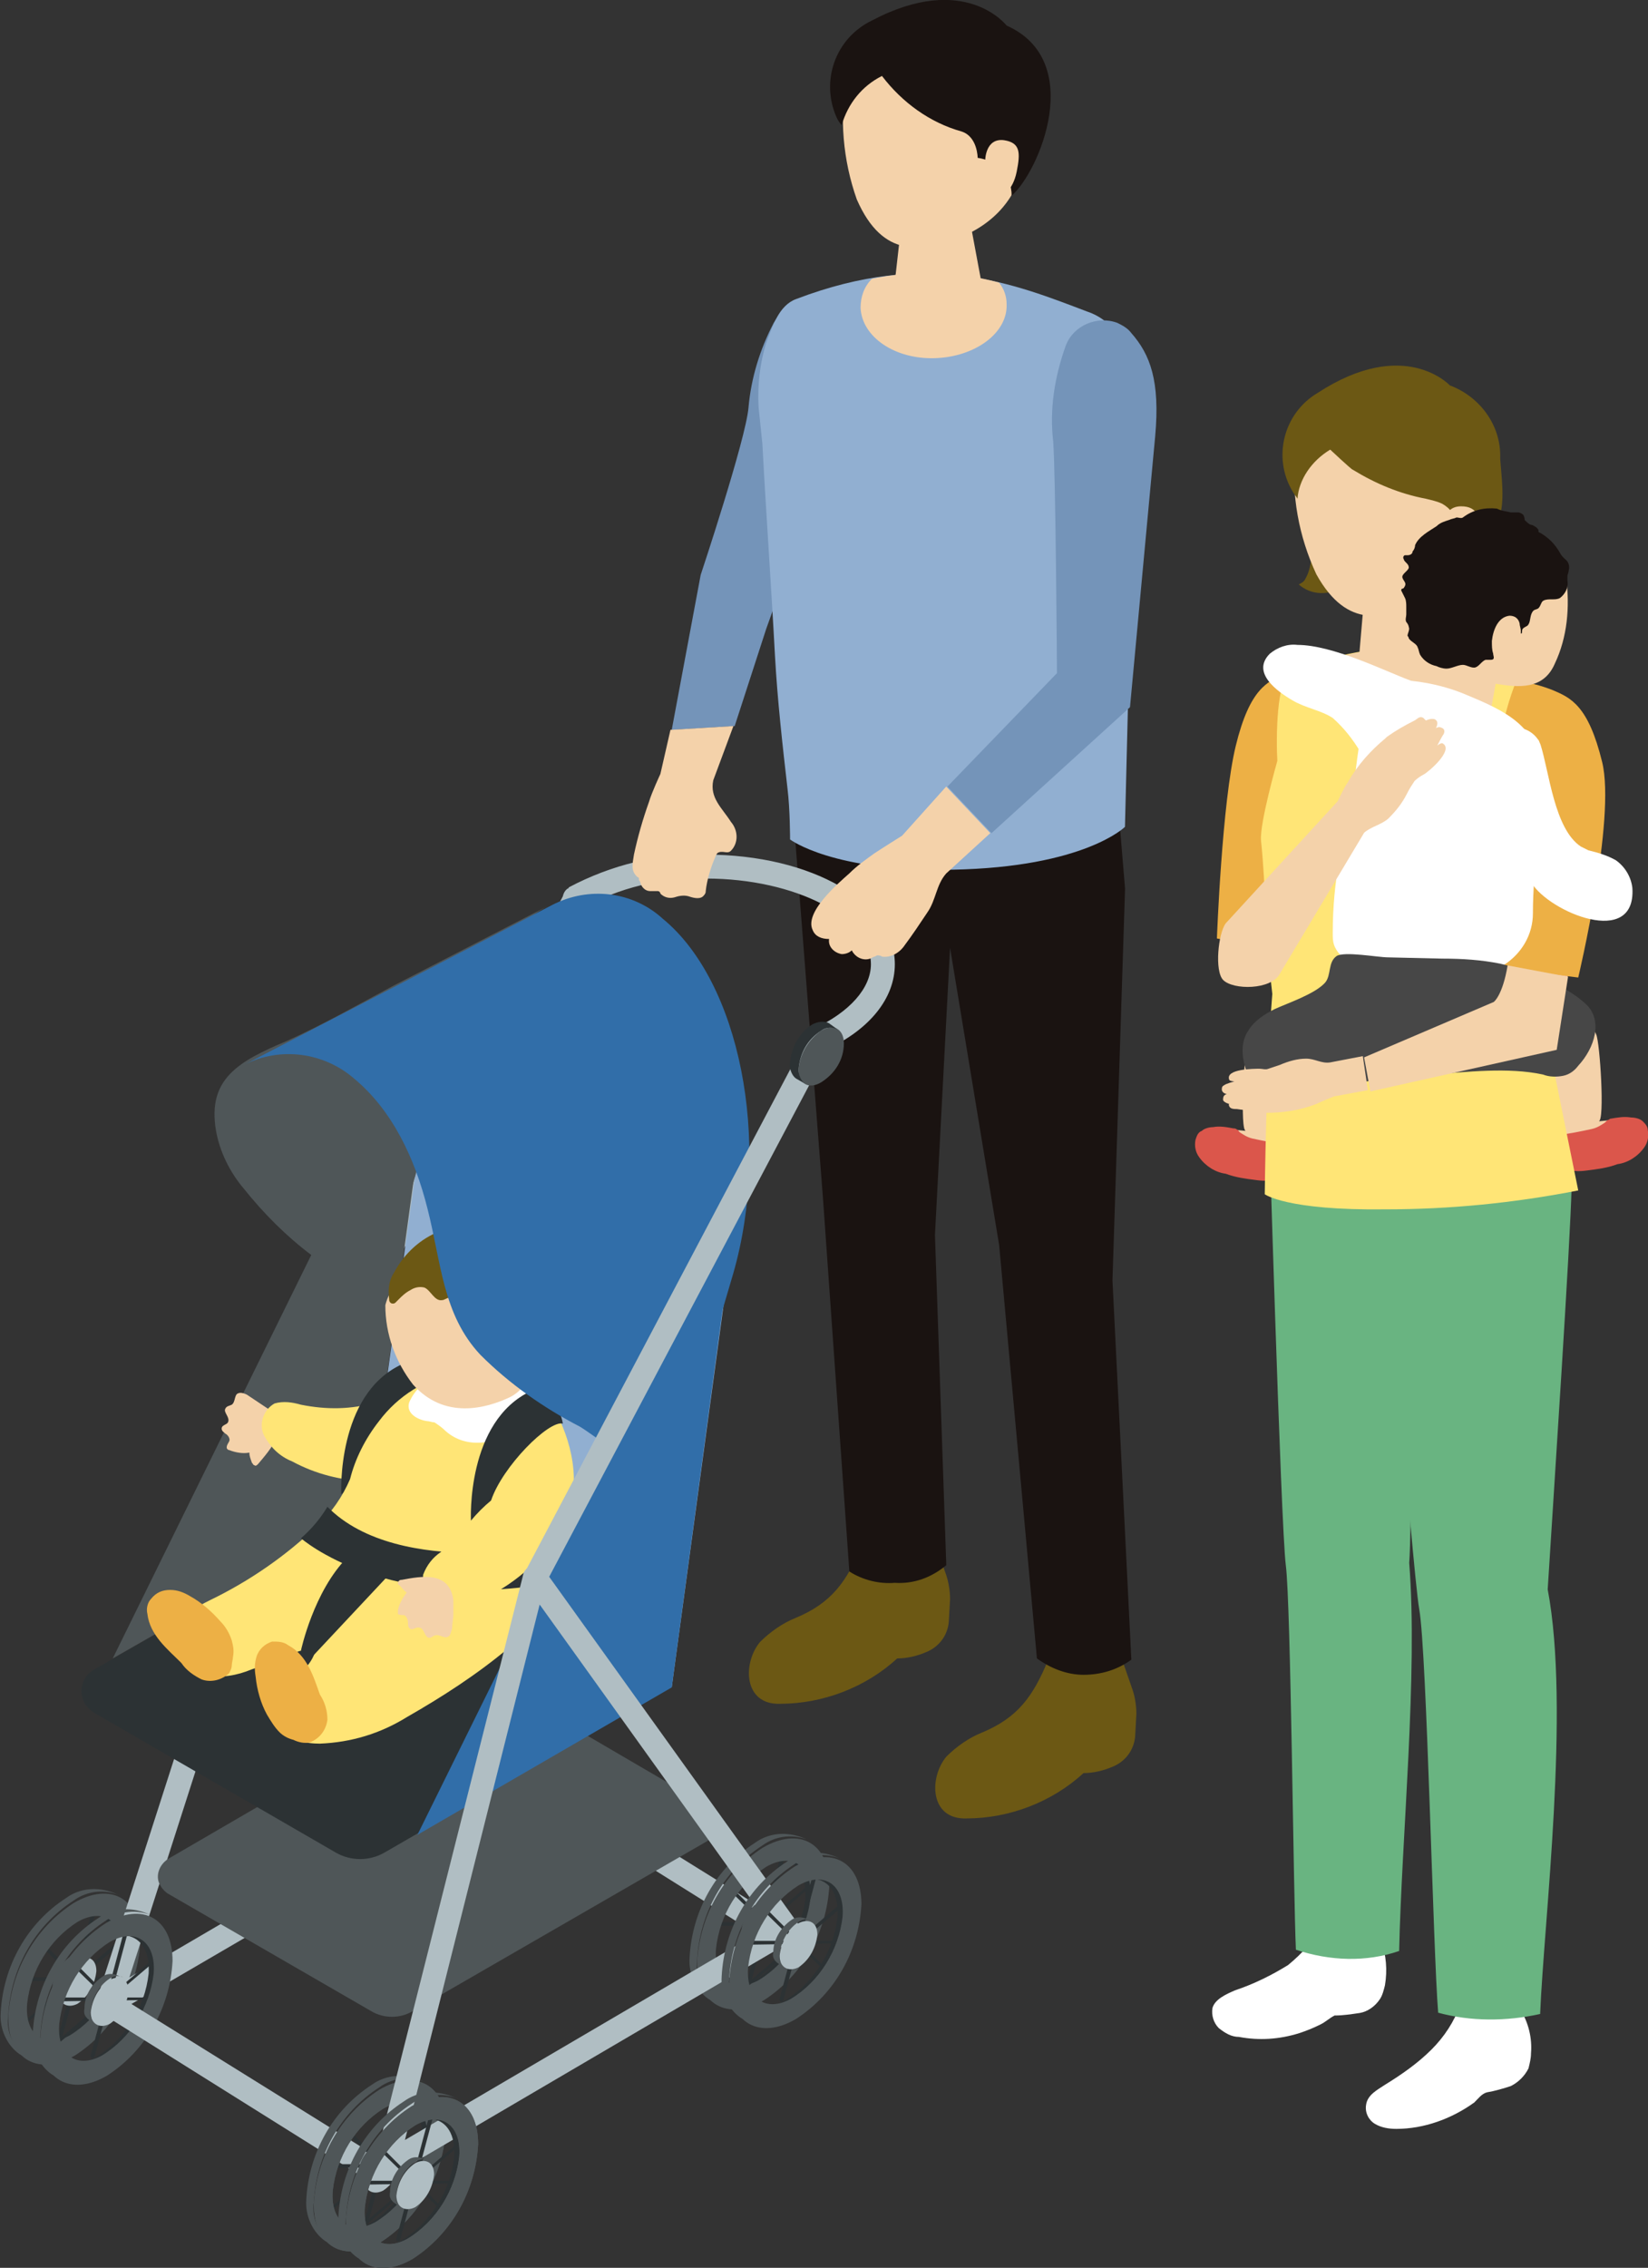 <?xml version="1.0" encoding="utf-8"?>
<!-- Generator: Adobe Illustrator 25.2.3, SVG Export Plug-In . SVG Version: 6.00 Build 0)  -->
<svg version="1.1" id="レイヤー_1" xmlns="http://www.w3.org/2000/svg" xmlns:xlink="http://www.w3.org/1999/xlink" x="0px"
	 y="0px" viewBox="0 0 130.9 180" style="enable-background:new 0 0 130.9 180;" xml:space="preserve">
<rect x="0" y="0" width="130.9" height="180" fill="#333333" stroke="none"/>
<style type="text/css">
	.st0{fill:#FFFFFF;}
	.st1{fill:#F4D2AA;}
	.st2{fill:#DB564B;}
	.st3{fill:#69B481;}
	.st4{fill:#EDB045;}
	.st5{fill:#6C5814;}
	.st6{fill:#FFE576;}
	.st7{fill:#F9C3C0;}
	.st8{fill:#1A1311;}
	.st9{fill:#474747;}
	.st10{fill:#7494B9;}
	.st11{fill:#91AFD1;}
	.st12{fill:#2C3234;}
	.st13{fill:#4F5658;}
	.st14{fill:#B0BEC3;}
	.st15{fill:#316EA9;}
</style>
<g transform="translate(130 -1938.001)">
	<g transform="translate(476.455 2391.73)">
		<g transform="translate(94.904 29.258)">
			<g transform="translate(1.348 123.585)">
				<path class="st0" d="M-582.2-447.4c0.1,0.1,0.2,0.3,0.3,0.4c0.6,1,0.9,2.2,0.8,3.4c0,0.4-0.1,0.8-0.2,1.2
					c-0.3,0.6-0.8,1.1-1.4,1.4c-0.6,0.2-1.3,0.4-1.9,0.5c-0.4,0.1-0.7,0.5-1,0.8c-1.8,1.3-4,2.1-6.2,2.1c-0.6,0-1.2-0.1-1.7-0.4
					s-0.8-0.9-0.7-1.5c0.1-0.8,0.9-1.2,1.5-1.6c1.3-0.8,2.6-1.7,3.7-2.8c1-1,1.8-2.2,2.3-3.6c1.3-0.3,2.5-0.3,3.8-0.1
					C-582.6-447.6-582.4-447.6-582.2-447.4z"/>
				<path class="st0" d="M-593.2-452.9c0.1,0.1,0.2,0.3,0.2,0.4c0.4,1.1,0.5,2.3,0.3,3.5c-0.1,0.4-0.2,0.8-0.4,1.1
					c-0.4,0.6-1,1-1.6,1.1c-0.7,0.1-1.3,0.2-2,0.2c-0.4,0.2-0.7,0.5-1.1,0.7c-0.6,0.3-1.1,0.5-1.7,0.7c-1.6,0.5-3.2,0.6-4.8,0.3
					c-0.6,0-1.1-0.3-1.6-0.7c-0.4-0.4-0.6-1-0.5-1.6c0.2-0.7,1.1-1.1,1.8-1.4c1.5-0.5,2.9-1.2,4.2-2c1.1-0.9,2.1-2,2.8-3.2
					c1.3,0.1,2.5,0.3,3.7,0.6C-593.5-453.1-593.3-453-593.2-452.9z"/>
			</g>
			<g transform="translate(28.023 52.112)">
				<path class="st1" d="M-602.4-446.1l1-0.1c0.5-0.1,1.1-0.1,1.6,0c0.5,0.1,1,0.6,1.1,1.1c0,0.5-0.2,0.9-0.6,1.2
					c-0.4,0.3-0.8,0.5-1.2,0.6c-1.2,0.4-2.5,0.6-3.8,0.7c-0.3,0-0.6,0-0.9-0.1c-0.2-0.2-0.4-0.5-0.5-0.8c-0.4-1.7-0.6-3.4-0.7-5.1
					c-0.1-1.1,0-2.2,0.4-3.3c0.6-1.3,2.7-2.9,3.4-1.1C-602.3-452.4-601.9-446.1-602.4-446.1z"/>
				<path class="st2" d="M-602.9-445.5c0.4-0.1,0.7-0.3,1-0.5c0.1-0.1,0.2-0.2,0.2-0.2c0.1,0,0.2-0.1,0.2-0.1
					c0.6-0.1,1.1-0.2,1.7-0.1c0.3,0,0.7,0.1,0.9,0.3c0.2,0.2,0.4,0.4,0.4,0.7c0.1,0.5,0,1-0.3,1.4c-0.5,0.7-1.3,1.2-2.1,1.3
					c-0.8,0.3-1.6,0.4-2.4,0.5c-0.7,0.1-1.4,0.1-1.9-0.3c-0.3-0.2-0.6-0.6-0.7-0.9c-0.3-0.5-0.8-1.5,0.2-1.6
					C-604.8-445.1-603.8-445.3-602.9-445.5z"/>
			</g>
			<g transform="translate(0 52.874)">
				<path class="st1" d="M-602.4-446.1l-1-0.1c-0.5-0.1-1.1-0.1-1.6,0c-0.5,0.1-1,0.6-1.1,1.1c0,0.5,0.2,0.9,0.6,1.2
					c0.4,0.3,0.8,0.5,1.2,0.6c1.2,0.4,2.5,0.6,3.8,0.7c0.3,0,0.6,0,0.9-0.1c0.2-0.2,0.4-0.5,0.5-0.8c0.5-1.6,0.7-3.3,0.7-5.1
					c0.1-1.1,0-2.2-0.4-3.3c-0.6-1.3-2.8-2.9-3.5-1.1C-602.5-452.4-602.9-446.1-602.4-446.1z"/>
				<path class="st2" d="M-601.9-445.5c-0.4-0.1-0.7-0.3-1-0.5c-0.1-0.1-0.1-0.2-0.2-0.2c-0.1-0.1-0.2-0.1-0.3-0.1
					c-0.5-0.1-1.1-0.2-1.6-0.1c-0.3,0-0.7,0.1-0.9,0.3c-0.3,0.1-0.4,0.4-0.5,0.7c-0.1,0.5,0,1,0.3,1.4c0.5,0.7,1.3,1.2,2.1,1.3
					c0.8,0.3,1.6,0.4,2.4,0.5c0.7,0.1,1.4,0.1,1.9-0.3c0.3-0.2,0.6-0.6,0.7-0.9c0.3-0.5,0.8-1.6-0.1-1.7
					C-600-445.1-601-445.3-601.9-445.5z"/>
			</g>
			<g transform="translate(5.774 57.365)">
				<path class="st3" d="M-606.4-453.3c0,0,1,34.1,1.4,37.2c0.4,3.1,0.6,26.2,0.8,30.5c2.7,0.9,5.6,1,8.2,0.1
					c0.2-9.1,1.5-22,0.8-30.8c0.2-2.5,0.2-16.1-0.1-21.1c-0.1-5.8-0.4-11.9-0.4-11.9l-4-4.2L-606.4-453.3z"/>
				<path class="st3" d="M-597.7-451.7c0,0,2.7,35.7,3.3,39.1c0.6,3.4,1.1,27.2,1.5,32c2.6,0.7,5.4,0.7,8.1,0.1
					c0.3-7.4,2.4-24.2,0.6-33.7c0.5-8,1.8-27.5,1.9-32c-0.1-2.7-2.1-7.6-2.1-7.6L-597.7-451.7z"/>
			</g>
			<path class="st4" d="M-596.4-430.3c-1,0.2-1.9,0.4-2.9,0.8c-1.4,0.6-2.8,1.2-3.9,5.7c-1.1,4.5-1.5,15.3-1.5,15.3l6.8,1.3
				c0,0,4.1-16.7,3.7-19.1C-594.4-427.9-595.2-429.3-596.4-430.3z"/>
			<path class="st5" d="M-597.7-437c-0.1,0.2-0.3,0.3-0.5,0.4c0.9,0.8,2.2,0.9,3.3,0.3c0-0.3-0.2-0.6-0.4-0.9
				c-0.5-0.7-1.1-2.1-1.8-2.5c-0.1,0.4-0.1,0.7-0.1,1.1C-597.3-438-597.4-437.5-597.7-437z"/>
			<path class="st6" d="M-576-388.5l-3.2-15.8l0.8-20c0.4-2-0.6-3.9-2.5-4.7c-4.7-2.1-9.1-4.1-17.9-0.7c-1.2,0.5-1.2,5.5-1.1,7.1
				c0,0-1.4,4.9-1.3,6.3c0.4,3.8,0.3,7.1,0.9,12.2c-0.5,6.1-0.6,15.9-0.6,15.9s1.7,1.3,9.6,1.2C-586.2-387-581.1-387.5-576-388.5z"
				/>
			<path class="st1" d="M-590.4-437.2c1.7-0.1,2.6,0.8,2.7,1.6l1.2,5.5c0,1-1.6,1.8-3.5,1.9c-1.9,0.1-3.5-0.6-3.5-1.6l0.5-5.8
				C-593-436.4-592.1-437.2-590.4-437.2z"/>
			<path class="st1" d="M-591.6-451.9c5.1-0.6,7,3,7.6,7.7c-0.7,5.6-3,8.4-4.9,9.2c-2.4,1-5.4,2.1-7.9-2.4c-1.4-3-2-6.3-1.7-9.6
				C-598.2-448.7-596.7-451.3-591.6-451.9z"/>
			<path class="st5" d="M-595.7-447.3c0,0,1.7,1.6,1.8,1.6c1.8,1.1,3.7,1.9,5.8,2.3c0.4,0.1,0.9,0.2,1.3,0.4
				c1.4,0.8,1.2,2.1,0.9,3.5c-0.1,0.4-1.2,3.8-1.8,3.6c1.2,0.5,2.6,0.6,3.8,0.3c-0.8-2.4,0.8-4,1.6-6.2c0.5-1.4,0.2-3.3,0.1-4.8
				c0.1-2.6-1.6-4.9-4-5.8c0,0-3.6-3.9-10.5,0.6c-2.7,1.6-3.6,5.1-2,7.8c0.1,0.2,0.3,0.4,0.4,0.6
				C-598.2-444.9-597.2-446.4-595.7-447.3z"/>
			<path class="st1" d="M-586.7-441.1c0,0-0.1-1.7,1.4-1.7c1.3,0,1.6,0.9,1.5,2.4c-0.1,1.2-1,2.2-2.1,2.3
				C-586.9-438-586.7-441.1-586.7-441.1z"/>
			<path class="st1" d="M-592.8-423.6c0,0,6.3-2.2,7-6.4c0-0.3-0.1-0.6-0.2-0.9c-2.8-0.7-5.6-0.8-8.4-0.1c-0.1,0.3-0.2,0.7-0.2,1
				C-594.8-427.8-594.2-425.5-592.8-423.6z"/>
			<path class="st7" d="M-579.3-423.7c0.6-1.2,2-1.7,3.2-1.2c0.3,0.1,0.6,0.4,0.8,0.6c1.1,1.3,1.6,3,1.1,6.4l-3.4,16l-14.8,3.4
				l-0.5-2.7l10.3-4.4c0,0,2.1-10.2,2.1-12.2C-580.5-419.9-580.1-421.9-579.3-423.7z"/>
			<path class="st4" d="M-580.9-429c1,0.2,1.9,0.4,2.9,0.8c1.4,0.6,2.8,1.2,3.9,5.7s-1.9,17.1-1.9,17.1l-7.4-0.9
				c0,0,0.8-15.7,1.2-18.1C-581.9-426-581.5-427.5-580.9-429z"/>
			<path class="st0" d="M-598.3-431.8c-0.8-0.1-1.6,0.2-2.2,0.7c-1.5,1.5,0.6,3,1.8,3.7c1,0.6,2.3,0.8,3.2,1.4
				c0.9,0.8,1.6,1.7,2.2,2.7c0.1,0.2,0.3,0.3,0.5,0.5c1,0.6,3-1.7,3.7-2.4c1-1,1.5-3.2-0.3-3.8
				C-591.3-429.7-595.5-431.8-598.3-431.8z"/>
			<g transform="translate(16.341 11.183)">
				<path class="st1" d="M-593.3-448.3c-0.3-1.3-1.9-2.9-5.9-3.4s-5.3,2.3-5.7,5.7c-0.3,1.9-0.1,2.8,0.9,4.1c0.3,0.3,1.1,0.9,1,1.3
					c-0.5,1-1.3,2.7-1.3,2.7c-0.1,0.6,0.9,1.4,2.2,1.7c1.3,0.3,2.5,0.2,2.6-0.4l0.6-3.3c1.8,0.3,3.8,0.5,4.7-1.6
					C-593.2-443.6-593-446-593.3-448.3z"/>
				<path class="st8" d="M-605.8-443.5c0.2,0.3,0.6,0.4,0.7,0.7c0.1,0.2,0.1,0.4,0.2,0.6c0.3,0.5,0.8,0.8,1.3,0.9
					c0.2,0.1,0.5,0.2,0.8,0.2c0.4,0,0.9-0.3,1.3-0.3c0.3,0,0.7,0.3,1,0.2c0.3-0.1,0.5-0.5,0.8-0.6c0.1,0,0.3,0,0.4,0
					c0.4,0,0.2-0.3,0.2-0.5c-0.1-0.3-0.1-0.6-0.1-1c0.1-0.9,0.5-1.9,1.4-2c0.4,0,0.7,0.2,0.8,0.6c0,0.2,0.1,0.4,0.1,0.6
					c0,0.1,0,0.2,0,0.2l0,0c0.1,0.1,0.1-0.2,0.1-0.2c0-0.3,0.4-0.3,0.5-0.5c0.2-0.3,0.1-0.8,0.4-1.1c0.1-0.1,0.3-0.1,0.4-0.2
					c0.2-0.2,0.2-0.5,0.4-0.6s0.4-0.1,0.7-0.1c0.2,0,0.4,0,0.6-0.1c0.4-0.3,0.7-0.8,0.6-1.4c0-0.1,0-0.2,0-0.3
					c0-0.2,0.1-0.3,0.1-0.5c0.1-0.3,0-0.7-0.3-0.9c-0.2-0.2-0.3-0.3-0.4-0.5c-0.4-0.7-0.9-1.2-1.6-1.6c0,0-0.1,0-0.1-0.1v-0.1
					c-0.1-0.2-0.3-0.3-0.5-0.4c-0.2,0-0.4-0.2-0.6-0.4c0-0.1,0-0.2-0.1-0.4c-0.1-0.1-0.3-0.2-0.4-0.2c-0.2,0-0.4,0-0.6,0
					c-0.4-0.1-0.7-0.1-1.1-0.3c-1-0.1-1.9,0.1-2.7,0.7c-0.1,0.1-0.4,0-0.5,0c-0.2,0.1-0.4,0.1-0.6,0.2c-0.3,0.1-0.7,0.2-1,0.5
					c-0.6,0.4-1.4,0.8-1.7,1.5c0,0.2-0.1,0.4-0.2,0.5c0,0.2-0.2,0.3-0.4,0.3c-0.1,0-0.1,0-0.2,0s-0.2,0.2-0.1,0.3
					c0,0.1,0.1,0.2,0.2,0.3c0.1,0.1,0.2,0.2,0.2,0.4c-0.1,0.3-0.6,0.5-0.5,0.8c0.1,0.3,0.4,0.4,0.1,0.8c-0.1,0.1-0.2,0-0.2,0.2
					c0.1,0.2,0.2,0.4,0.3,0.6c0.1,0.2,0.1,0.5,0.1,0.7s0,0.4,0,0.6c0,0.2-0.1,0.4,0,0.6c0.1,0.1,0.2,0.3,0.2,0.4
					c0.1,0.2-0.1,0.5-0.1,0.7C-605.8-443.6-605.8-443.5-605.8-443.5z"/>
			</g>
			<path class="st0" d="M-593.3-405.9c1.8,0.9,3.7,1.3,5.7,1.3c2-0.1,4-0.8,5.7-1.8c1.4-0.9,2.3-2.4,2.3-4.1c0-3.7,0.7-7.4,0.6-11.1
				c0-3.7-2.9-5-5.8-6.2c-1.6-0.7-3.4-1.1-5.1-1.2c-3.5-0.2-3.5,6.2-4,8.6c-0.8,4.3-1.6,7.1-1.6,11.5c0,0.3,0,0.6,0.1,0.9
				c0.1,0.3,0.3,0.6,0.5,0.8C-594.5-406.7-593.9-406.2-593.3-405.9z"/>
			<path class="st0" d="M-575.8-415.8c0.2,0.1,0.4,0.2,0.6,0.3c0.8,0.2,1.5,0.4,2.2,0.8c0.7,0.5,1.2,1.3,1.3,2.2
				c0.3,4.8-6.6,1.9-8-0.4c-1.7-2.7-3-5.6-3.8-8.7c-0.2-1.3,0.3-2.5,1.4-3.3c0.9-0.6,2.2-0.4,2.9,0.6c0.1,0.1,0.1,0.2,0.2,0.4
				C-578.3-421.7-577.9-417.2-575.8-415.8z"/>
			<path class="st1" d="M-595.1-419.4c0,0,0.5-1.1,0.8-1.5c0.8-1.4,1.8-2.5,3-3.5l0.1-0.1c0.7-0.5,1.4-0.9,2.2-1.3
				c0.2-0.1,0.4-0.4,0.7-0.2l0.2,0.2c0,0,0.4-0.2,0.7-0.1c0.2,0.1,0.3,0.3,0.1,0.7c0.2-0.1,0.3-0.1,0.5,0c0.2,0.1,0.2,0.3,0.1,0.5
				c-0.1,0.1-0.5,0.9-0.5,0.9s0.2-0.2,0.4-0.2c1,0.5-1.1,2.3-1.5,2.5c-0.2,0.1-0.5,0.3-0.7,0.5c-0.2,0.3-0.4,0.6-0.6,1
				c-0.4,0.8-0.9,1.4-1.5,2c-0.6,0.5-1.3,0.6-1.9,1.1l-6.7,11.2c-0.7,1.3-3.7,1.3-4.5,0.5c-0.7-0.7-0.4-3.7,0.2-4.5L-595.1-419.4z"
				/>
			<path class="st9" d="M-593.9-397c2.1-0.3,4.1-0.6,6.2-0.7c2.9-0.2,6.1-0.6,8.9,0c0.5,0.2,1.1,0.2,1.6,0.1s0.9-0.4,1.2-0.8
				c1.3-1.4,2-3.6,0.6-4.9c-1.6-1.5-4.7-2.7-6.8-3.2c-1.5-0.3-3-0.4-4.6-0.4l-4.3-0.1c-0.8,0-3.5-0.5-4.1-0.1
				c-0.7,0.5-0.4,1.5-0.9,2.1c-0.8,0.9-2.9,1.6-4,2.1c-0.8,0.4-1.6,0.9-2.1,1.7c-1,1.5-0.2,3.5,0.7,5c0.1,0.2,0.2,0.4,0.4,0.5
				c0.2,0.1,0.5,0.2,0.7,0.1c1.2-0.1,2.4-0.4,3.6-0.8C-595.8-396.6-594.8-396.8-593.9-397z"/>
			<g transform="translate(2.09 47.44)">
				<path class="st1" d="M-597.5-443.4c0,0-1,0.4-1.4,0.6c-1.3,0.5-2.6,0.7-4,0.7h-0.1c-0.8-0.1-1.5-0.2-2.2-0.3
					c-0.2,0-0.5,0-0.6-0.2c0,0-0.1-0.2,0-0.2c0,0-0.4-0.1-0.5-0.3c0-0.2,0-0.4,0.3-0.5c0,0-0.3,0-0.4-0.3c0-0.2,0-0.3,0.2-0.4
					c0.1-0.1,0.8-0.3,0.8-0.3s-0.3,0-0.4-0.1c-0.4-0.9,2-0.9,2.4-0.9c0.2,0,0.5,0.1,0.7,0c0.3-0.1,0.6-0.2,0.9-0.3
					c0.7-0.3,1.4-0.5,2.1-0.5c0.7,0,1.2,0.4,1.9,0.3l2.6-0.5l0.4,2.7L-597.5-443.4z"/>
				<path class="st1" d="M-578.9-452.9l-0.9,5.8l-14.8,3.3l-0.5-2.7l10.3-4.4c0,0,0.7-0.5,1.1-2.9L-578.9-452.9z"/>
			</g>
		</g>
		<path class="st10" d="M-545-428.1c0.8-1.4,2.5-1.8,3.9-1c0.4,0.2,0.7,0.5,0.9,0.8c1.2,1.7,1.6,3.7,0.6,7.7l-6,16.8l-2.5,7.7
			l-5,0.3l2.3-12.3c0,0,3.6-10.8,3.8-13.3C-546.8-423.7-546.1-426-545-428.1z"/>
		<g transform="translate(59.308 63.402)">
			<path class="st5" d="M-576.6-385.3l0.8,2.3c0.2,0.6,0.3,1.3,0.3,1.9l-0.1,1.8c-0.1,1.1-0.8,2-1.8,2.4c-0.7,0.3-1.5,0.5-2.3,0.5
				c-2.5,2.3-5.9,3.6-9.3,3.6c-2.9,0.1-3-3.2-1.6-4.9c0.8-0.8,1.8-1.5,2.8-1.9c2.9-1.2,4.1-2.9,5.3-5.8
				C-580.5-385.6-578.5-385.6-576.6-385.3z"/>
			<path class="st5" d="M-591.4-394.4l0.8,2.3c0.2,0.6,0.3,1.3,0.3,1.9l-0.1,1.8c-0.1,1.1-0.8,2-1.8,2.4c-0.7,0.3-1.5,0.5-2.3,0.5
				c-2.5,2.3-5.9,3.6-9.3,3.6c-2.9,0.1-3-3.2-1.6-4.9c0.8-0.8,1.8-1.5,2.8-1.9c2.9-1.2,4.1-2.9,5.3-5.8
				C-595.4-394.7-593.4-394.7-591.4-394.4z"/>
			<path class="st8" d="M-577.4-415.5l1-31.1l-0.6-7.2c0,0-3.4,3.1-13.4,3.4c-8.3,0.3-12.4-2.7-12.4-2.7l2.4,31l2.1,29.7
				c1.1,0.7,2.4,1,3.6,0.9c1.5,0.1,2.9-0.4,4.1-1.4l-0.9-26.2l1.2-22.8l3.9,23.6l3,32.8c1.1,0.8,2.4,1.3,3.7,1.3
				c1.4,0,2.7-0.4,3.8-1.2L-577.4-415.5z"/>
		</g>
		<path class="st11" d="M-517.1-388.1l0.3-12.1l-0.1-23.7c0.3-2.3-1.1-4.4-3.2-5.1c-5.8-2.2-12.6-5-23.1-1c-1.4,0.5-1.9,2.2-2.4,3.5
			c-0.5,1.6-0.7,3.4-0.6,5.1l0.3,2.9c0.3,5.6,0.7,11.2,1,16.8c0.2,3.6,0.6,7.1,1,10.6c0.2,1.6,0.2,4,0.2,4s3.4,2.6,12.9,2.4
			C-520.3-384.9-517.1-388.1-517.1-388.1z"/>
		<path class="st1" d="M-532.1-437.4c1.8-0.1,2.8,0.9,2.8,1.8l1.1,5.9c-0.1,1-1.8,1.9-3.8,2s-3.7-0.7-3.6-1.7l0.7-6.2
			C-534.9-436.6-534-437.4-532.1-437.4z"/>
		<path class="st1" d="M-531.8-451.9c5.2-0.1,6.7,3.7,6.9,8.4c0.2,6.1-3.8,8.1-5.8,8.8c-2.5,0.8-5.6,1.6-7.7-3.2
			c-1.1-3.1-1.4-6.5-0.8-9.8C-538.8-449.4-537-451.8-531.8-451.9z"/>
		<path class="st8" d="M-536.4-447.7c1.6,2.1,3.8,3.7,6.3,4.4c1.3,0.4,1.3,2.1,1.3,2.1c1.5,0.2,2.7,1.4,2.7,3
			c2.2-1.9,5.9-10.7-0.4-13.5c0,0-3.3-4.3-10.7-0.4c-2.9,1.4-4.1,4.8-2.8,7.7c0.1,0.2,0.2,0.4,0.4,0.6
			C-539.1-445.5-538-446.9-536.4-447.7z"/>
		<path class="st1" d="M-528.2-441c0,0,0-1.8,1.5-1.6c1.3,0.2,1.3,1,1,2.5c-0.3,1.5-1.2,2.2-2.1,2.2
			C-528.7-437.9-528.2-441-528.2-441z"/>
		<path class="st1" d="M-538.1-429.3c0.1,2.3,2.7,4.1,5.9,4c3.2-0.1,5.8-2,5.7-4.3c0-0.6-0.2-1.2-0.6-1.7c-3.3-0.9-6.8-1-10.1-0.3
			C-537.8-431-538.1-430.2-538.1-429.3z"/>
		<path class="st10" d="M-521.8-426.3c0.6-1.6,2.5-2.4,4.1-1.8c0.4,0.2,0.8,0.4,1.1,0.8c1.5,1.7,2.3,3.8,1.9,8.2l-2,21.5l-11,10
			l-3.5-3.7l8.7-9c0,0-0.1-15.7-0.3-18.4C-523.1-421.2-522.7-423.8-521.8-426.3z"/>
		<g transform="translate(0 67.903)">
			<g transform="translate(0 82.112)">
				<path class="st12" d="M-598.9-451.7c1.1,0.2,1.8,1.2,1.7,3c-0.3,2.7-1.8,5.1-4.1,6.6c-0.4,0.2-0.8,0.4-1.2,0.4
					c0.6,0.1,1.3-0.1,1.8-0.4c2.3-1.5,3.8-3.9,4.1-6.6C-596.5-450.8-597.4-451.9-598.9-451.7z"/>
				<path class="st12" d="M-601.7-442c-0.1,0-0.1-0.1-0.1-0.2l2.6-9.7c0-0.1,0.1-0.1,0.2-0.1c0.1,0,0.1,0.1,0.1,0.2l-2.6,9.7
					C-601.6-442-601.6-442-601.7-442z"/>
				<path class="st12" d="M-604.3-443.2C-604.4-443.2-604.4-443.3-604.3-443.2l-0.1-0.2l7.5-6.4c0.1,0,0.1,0,0.2,0
					c0,0.1,0,0.1,0,0.2L-604.3-443.2C-604.2-443.2-604.3-443.2-604.3-443.2z"/>
				<path class="st12" d="M-604-446.5c-0.1,0-0.1-0.1-0.1-0.1c-0.1-0.2,0-0.2,0.1-0.2h6.6l0,0c0,0,0.1,0,0.1,0.1
					c0,0.1-0.1,0.1-0.1,0.1L-604-446.5L-604-446.5z"/>
				<path class="st12" d="M-598.4-444.6C-598.5-444.6-598.5-444.7-598.4-444.6l-4.8-4.7c-0.1-0.1,0-0.1,0-0.2c0.1,0,0.1,0,0.2,0
					l4.7,4.7C-598.3-444.8-598.3-444.7-598.4-444.6C-598.4-444.7-598.4-444.6-598.4-444.6L-598.4-444.6z"/>
				<path class="st13" d="M-601.9-445l0.5,0.3c-0.3-0.2-0.5-0.6-0.4-1c0.1-1,0.6-2,1.5-2.6c0.3-0.2,0.7-0.3,1.1-0.1l-0.6-0.2
					c-0.3-0.1-0.7-0.1-1,0.1c-0.9,0.6-1.5,1.6-1.5,2.6C-602.4-445.5-602.2-445.2-601.9-445z"/>
				<path class="st14" d="M-598.8-447.3c-0.1,1-0.6,2-1.5,2.6c-0.8,0.4-1.5,0-1.5-0.9c0.1-1,0.6-2,1.5-2.6
					C-599.5-448.6-598.8-448.3-598.8-447.3z"/>
				<path class="st13" d="M-604.9-440.7l0.6,0.3c-1.1-0.8-1.7-2.1-1.5-3.4c0.2-3.7,2.1-7.1,5.2-9.1c1.1-0.8,2.5-0.9,3.7-0.4
					l-0.5-0.2c-1.3-0.5-2.7-0.4-3.8,0.4c-3.1,2-5,5.4-5.2,9.1C-606.5-442.7-605.9-441.4-604.9-440.7z"/>
				<path class="st13" d="M-595.3-449.7c-0.2,3.7-2.1,7.1-5.2,9.1c-2.9,1.7-5.3,0.3-5.3-3c0.2-3.7,2.1-7.1,5.2-9.1
					C-597.7-454.4-595.3-453.1-595.3-449.7z M-600.3-451.2c-2.2,1.4-3.7,3.8-4,6.5c-0.2,2.5,1.4,3.6,3.4,2.5
					c2.3-1.4,3.8-3.9,4.1-6.5C-596.6-451.2-598.2-452.4-600.3-451.2L-600.3-451.2z"/>
			</g>
			<g transform="translate(7.619 45.222)">
				<path class="st14" d="M-605.5-406.9c-0.5,0-0.9-0.4-0.9-0.9c0-0.1,0-0.2,0-0.3l14.5-45.1c0.2-0.5,0.7-0.8,1.2-0.6
					c0.2,0.1,0.4,0.2,0.5,0.4l17.4,26.5c0.3,0.4,0.2,1-0.3,1.3l0,0L-605-407C-605.1-406.9-605.3-406.9-605.5-406.9z M-590.7-450.7
					l-13.1,40.8l28.9-16.9L-590.7-450.7z"/>
			</g>
			<g transform="translate(2.551 83.711)">
				<path class="st12" d="M-598.9-451.7c1.1,0.2,1.8,1.2,1.7,3c-0.3,2.7-1.8,5.1-4.1,6.6c-0.4,0.2-0.8,0.4-1.2,0.4
					c0.6,0.1,1.3-0.1,1.8-0.4c2.3-1.5,3.8-3.9,4.1-6.6C-596.5-450.8-597.4-451.9-598.9-451.7z"/>
				<path class="st12" d="M-601.7-442c-0.1,0-0.1-0.1-0.1-0.2l0,0l2.6-9.7c0-0.1,0.1-0.1,0.2-0.1c0.1,0,0.1,0.1,0.1,0.2l0,0
					l-2.6,9.7C-601.6-442-601.6-442-601.7-442z"/>
				<path class="st12" d="M-604.3-443.2C-604.3-443.2-604.4-443.2-604.3-443.2c-0.1-0.1-0.1-0.2-0.1-0.2l7.5-6.4h0.1
					c0.1,0.1,0.1,0.1,0,0.2l0,0L-604.3-443.2C-604.2-443.2-604.3-443.2-604.3-443.2z"/>
				<path class="st12" d="M-604-446.5c-0.1,0-0.1-0.1-0.1-0.1c-0.1-0.2,0-0.2,0.1-0.2h6.6l0,0c0,0,0.1,0,0.1,0.1
					c0,0.1-0.1,0.1-0.1,0.1L-604-446.5z"/>
				<path class="st12" d="M-598.4-444.6C-598.5-444.6-598.5-444.7-598.4-444.6l-4.8-4.7c-0.1-0.1,0-0.1,0-0.2c0.1,0,0.1,0,0.2,0
					l4.7,4.7C-598.3-444.8-598.3-444.7-598.4-444.6C-598.4-444.7-598.4-444.6-598.4-444.6L-598.4-444.6z"/>
				<path class="st13" d="M-601.9-445l0.5,0.3c-0.3-0.2-0.5-0.6-0.4-1c0.1-1,0.6-2,1.5-2.6c0.3-0.2,0.7-0.3,1.1-0.1l-0.6-0.2
					c-0.3-0.1-0.7-0.1-1,0.1c-0.9,0.6-1.5,1.5-1.5,2.6C-602.4-445.5-602.2-445.2-601.9-445z"/>
				<path class="st14" d="M-598.8-447.3c-0.1,1-0.6,2-1.5,2.6c-0.8,0.4-1.5,0-1.5-0.9c0.1-1,0.6-2,1.5-2.6
					C-599.5-448.6-598.8-448.3-598.8-447.3z"/>
				<path class="st13" d="M-604.9-440.7l0.6,0.3c-1.1-0.8-1.7-2.1-1.5-3.4c0.2-3.7,2.1-7.1,5.2-9.1c1.1-0.8,2.5-0.9,3.7-0.4
					l-0.5-0.2c-1.3-0.5-2.7-0.4-3.8,0.4c-3.1,2-5,5.4-5.2,9.1C-606.5-442.7-605.9-441.4-604.9-440.7z"/>
				<path class="st13" d="M-595.3-449.7c-0.2,3.7-2.1,7.1-5.2,9.1c-2.9,1.7-5.3,0.3-5.3-3c0.2-3.7,2.1-7.1,5.2-9.1
					C-597.7-454.4-595.3-453.1-595.3-449.7z M-600.3-451.2c-2.2,1.4-3.7,3.8-4,6.5c-0.2,2.5,1.4,3.6,3.4,2.5
					c2.3-1.4,3.8-3.9,4.1-6.5C-596.6-451.2-598.2-452.4-600.3-451.2L-600.3-451.2z"/>
			</g>
			<g transform="translate(7.619 90.277)">
				<path class="st14" d="M-584.1-438.6c-0.2,0-0.4,0-0.5-0.1l-21.4-13.4c-0.4-0.2-0.5-0.8-0.3-1.3s0.9-0.5,1.3-0.3l0,0l21.4,13.3
					c0.4,0.3,0.6,0.9,0.3,1.3C-583.5-438.7-583.8-438.6-584.1-438.6L-584.1-438.6z"/>
			</g>
			<g transform="translate(24.274 96.941)">
				<path class="st12" d="M-598.9-451.7c1.1,0.2,1.8,1.2,1.7,3c-0.3,2.7-1.8,5.1-4.1,6.6c-0.4,0.2-0.8,0.4-1.2,0.4
					c0.6,0.1,1.3-0.1,1.8-0.4c2.3-1.5,3.8-3.9,4.1-6.6C-596.5-450.8-597.4-451.9-598.9-451.7z"/>
				<path class="st12" d="M-601.7-442c-0.1,0-0.1-0.1-0.1-0.2l2.6-9.7c0-0.1,0.1-0.1,0.2-0.1c0.1,0,0.1,0.1,0.1,0.2l-2.6,9.7
					C-601.6-442-601.6-442-601.7-442z"/>
				<path class="st12" d="M-604.3-443.2C-604.4-443.2-604.4-443.2-604.3-443.2l-0.1-0.2l7.5-6.4c0.1,0,0.1,0,0.2,0
					c0,0.1,0,0.1,0,0.2L-604.3-443.2C-604.2-443.2-604.3-443.2-604.3-443.2z"/>
				<path class="st12" d="M-604-446.5c-0.1,0-0.1-0.1-0.1-0.1c-0.1-0.1,0-0.2,0.1-0.2h6.6l0,0c0,0,0.1,0,0.1,0.1
					c0,0.1-0.1,0.1-0.1,0.1L-604-446.5z"/>
				<path class="st12" d="M-598.4-444.6C-598.5-444.6-598.5-444.7-598.4-444.6l-4.8-4.7c-0.1-0.1,0-0.1,0-0.2c0.1,0,0.1,0,0.2,0
					l4.7,4.7C-598.3-444.8-598.3-444.7-598.4-444.6C-598.4-444.7-598.4-444.6-598.4-444.6L-598.4-444.6z"/>
				<path class="st13" d="M-601.9-445l0.5,0.3c-0.3-0.2-0.5-0.6-0.4-1c0.1-1,0.6-2,1.5-2.6c0.3-0.2,0.7-0.3,1.1-0.1l-0.6-0.2
					c-0.3-0.1-0.7-0.1-1,0.1c-0.9,0.6-1.5,1.6-1.5,2.6C-602.4-445.5-602.2-445.2-601.9-445z"/>
				<path class="st14" d="M-598.8-447.3c-0.1,1-0.6,2-1.5,2.6c-0.8,0.4-1.5,0-1.5-0.9c0.1-1,0.6-2,1.5-2.6
					C-599.5-448.6-598.8-448.3-598.8-447.3z"/>
				<path class="st13" d="M-604.9-440.7l0.6,0.3c-1.1-0.8-1.7-2.1-1.5-3.4c0.2-3.7,2.1-7.1,5.2-9.1c1.1-0.8,2.5-0.9,3.7-0.4
					l-0.5-0.2c-1.3-0.5-2.7-0.4-3.8,0.4c-3.1,2-5,5.4-5.2,9.1C-606.5-442.7-605.9-441.4-604.9-440.7z"/>
				<path class="st13" d="M-595.3-449.7c-0.2,3.7-2.1,7.1-5.2,9.1c-2.9,1.7-5.3,0.3-5.3-3c0.2-3.7,2.1-7.1,5.2-9.1
					C-597.7-454.4-595.3-453.1-595.3-449.7z M-600.3-451.2c-2.2,1.4-3.7,3.8-4,6.5c-0.2,2.5,1.4,3.6,3.4,2.5
					c2.3-1.4,3.8-3.9,4.1-6.5C-596.6-451.2-598.2-452.4-600.3-451.2L-600.3-451.2z"/>
				<path class="st13" d="M-595.3-449.7c-0.2,3.7-2.1,7.1-5.2,9.1c-2.9,1.7-5.3,0.3-5.3-3c0.2-3.7,2.1-7.1,5.2-9.1
					C-597.7-454.4-595.3-453.1-595.3-449.7z M-600.3-451.2c-2.2,1.4-3.7,3.8-4,6.5c-0.2,2.5,1.4,3.6,3.4,2.5
					c2.3-1.4,3.8-3.9,4.1-6.5C-596.6-451.2-598.2-452.4-600.3-451.2L-600.3-451.2z"/>
			</g>
			<g transform="translate(39.494 71.354)">
				<path class="st14" d="M-584.1-438.6c-0.2,0-0.4,0-0.5-0.1l-21.4-13.4c-0.4-0.2-0.5-0.8-0.3-1.3c0.3-0.4,0.9-0.5,1.3-0.3
					l21.4,13.3c0.4,0.3,0.6,0.9,0.3,1.3C-583.5-438.7-583.8-438.6-584.1-438.6L-584.1-438.6z"/>
			</g>
			<g transform="translate(12.528 65.694)">
				<path class="st13" d="M-586.2-427.7l23.4-13.5c0.8-0.5,1.1-1.5,0.6-2.2c-0.1-0.2-0.4-0.5-0.6-0.6l-16.1-9.4
					c-1-0.6-2.3-0.6-3.3,0l-23.4,13.6c-0.8,0.5-1.1,1.5-0.6,2.2c0.1,0.2,0.4,0.5,0.6,0.6l16.1,9.3
					C-588.5-427.1-587.2-427.1-586.2-427.7z"/>
			</g>
			<g transform="translate(22.104 2.523)">
				<path class="st14" d="M-605.5-409.2c-0.5,0-0.9-0.4-0.9-0.9c0-0.2,0-0.3,0.1-0.4l22.6-42.8c0.3-0.5,0.8-0.6,1.3-0.4
					c0.5,0.2,0.6,0.8,0.4,1.3l0,0l-22.6,42.7C-604.8-409.4-605.1-409.2-605.5-409.2z"/>
			</g>
			<g transform="translate(54.718 77.731)">
				<path class="st12" d="M-598.9-451.7c1.1,0.2,1.8,1.2,1.7,3c-0.3,2.7-1.8,5.1-4.1,6.6c-0.4,0.2-0.8,0.4-1.2,0.4
					c0.6,0.1,1.3-0.1,1.8-0.4c2.3-1.5,3.8-3.9,4.1-6.6C-596.5-450.8-597.4-451.9-598.9-451.7z"/>
				<path class="st12" d="M-601.7-442c-0.1,0-0.1-0.1-0.1-0.2l2.6-9.7c0-0.1,0.1-0.1,0.2-0.1c0.1,0,0.1,0.1,0.1,0.2l-2.6,9.7
					C-601.6-442-601.6-442-601.7-442z"/>
				<path class="st12" d="M-604.3-443.2C-604.4-443.2-604.4-443.3-604.3-443.2l-0.1-0.2l7.5-6.4h0.1c0.1,0.1,0.1,0.1,0,0.2l0,0
					L-604.3-443.2C-604.2-443.2-604.3-443.2-604.3-443.2z"/>
				<path class="st12" d="M-604-446.5c-0.1,0-0.1-0.1-0.1-0.1c-0.1-0.2,0-0.2,0.1-0.2h6.6l0,0c0,0,0.1,0,0.1,0.1
					c0,0.1-0.1,0.1-0.1,0.1L-604-446.5z"/>
				<path class="st12" d="M-598.4-444.6C-598.5-444.6-598.5-444.6-598.4-444.6l-4.8-4.7c-0.1-0.1-0.1-0.1,0-0.2
					c0.1-0.1,0.1-0.1,0.2,0l0,0l4.7,4.7C-598.3-444.8-598.3-444.7-598.4-444.6L-598.4-444.6L-598.4-444.6z"/>
				<path class="st13" d="M-601.9-445l0.5,0.3c-0.3-0.2-0.5-0.6-0.4-1c0.1-1,0.6-2,1.5-2.6c0.3-0.2,0.7-0.3,1.1-0.1l-0.6-0.2
					c-0.3-0.1-0.7-0.1-1,0.1c-0.9,0.6-1.5,1.6-1.5,2.6C-602.4-445.5-602.2-445.2-601.9-445z"/>
				<path class="st14" d="M-598.8-447.3c-0.1,1-0.6,2-1.5,2.6c-0.8,0.4-1.5,0-1.5-0.9c0.1-1,0.6-2,1.5-2.6
					C-599.5-448.6-598.8-448.3-598.8-447.3z"/>
				<path class="st13" d="M-604.9-440.7l0.6,0.3c-1.1-0.8-1.7-2.1-1.5-3.4c0.2-3.7,2.1-7.1,5.2-9.1c1.1-0.8,2.5-0.9,3.7-0.4
					l-0.5-0.2c-1.3-0.5-2.7-0.4-3.8,0.4c-3.1,2-5,5.4-5.2,9.1C-606.5-442.7-605.9-441.4-604.9-440.7z"/>
				<path class="st13" d="M-595.3-449.7c-0.2,3.7-2.1,7.1-5.2,9.1c-2.9,1.7-5.3,0.3-5.3-3c0.2-3.7,2.1-7.1,5.2-9.1
					C-597.7-454.4-595.3-453.1-595.3-449.7z M-600.3-451.2c-2.2,1.4-3.7,3.8-4,6.5c-0.2,2.5,1.4,3.6,3.4,2.5
					c2.3-1.4,3.8-3.9,4.1-6.5C-596.6-451.2-598.2-452.4-600.3-451.2L-600.3-451.2z"/>
			</g>
			<path class="st13" d="M-563.3-398.4c-1.1,0.7-1.7,1.8-1.8,3.1c0,1.1,0.8,1.6,1.8,1c1.1-0.7,1.7-1.8,1.8-3.1
				C-561.5-398.5-562.3-399-563.3-398.4z"/>
			<path class="st12" d="M-565.3-394.5l0.7,0.4c-0.4-0.3-0.6-0.7-0.5-1.2c0.1-1.3,0.7-2.4,1.8-3.1c0.4-0.3,0.9-0.3,1.3-0.1l-0.7-0.4
				c-0.4-0.2-0.9-0.1-1.3,0.1c-1.1,0.7-1.7,1.8-1.8,3.1C-565.8-395.2-565.6-394.8-565.3-394.5z"/>
			<path class="st13" d="M-583-408.9c-1.1,0.7-1.7,1.8-1.8,3.1c0,1.1,0.8,1.6,1.8,1c1.1-0.7,1.7-1.8,1.8-3.1
				C-581.2-409-582-409.4-583-408.9z"/>
			<path class="st12" d="M-585-405l0.7,0.4c-0.4-0.3-0.6-0.7-0.5-1.2c0.1-1.3,0.7-2.4,1.8-3.1c0.4-0.3,0.9-0.3,1.3-0.1l-0.7-0.4
				c-0.4-0.2-0.9-0.1-1.3,0.1c-1.1,0.7-1.7,1.8-1.8,3.1C-585.6-405.7-585.4-405.3-585-405z"/>
			<path class="st12" d="M-599-389.1c-0.9,0.5-1.3,1.7-0.7,2.7c0.2,0.3,0.4,0.5,0.7,0.7l19.2,11.1c1.2,0.7,2.7,0.7,3.9,0l22.7-13.1
				l-24-13.9L-599-389.1z"/>
			<path class="st11" d="M-548.9-432.2l-20.3-11.8c-0.7-0.4-1.7-0.2-2.1,0.6c-0.1,0.2-0.2,0.5-0.2,0.8l-5.7,41l24.1,13.9l5.7-42
				C-547.4-430.7-548-431.7-548.9-432.2z"/>
			<g transform="translate(44.721)">
				<path class="st14" d="M-586.1-438.2c-0.5,0-0.9-0.4-0.9-0.9c0-0.4,0.2-0.7,0.5-0.9c2.8-1.3,4.5-3.2,4.5-5.1
					c0-3.7-6-6.8-13.1-6.8c-3.5-0.1-6.9,0.7-9.9,2.4c-0.4,0.3-1,0.1-1.3-0.3c-0.3-0.4-0.2-1,0.2-1.3c0,0,0.1,0,0.1-0.1
					c3.4-1.8,7.1-2.7,10.9-2.6c8.4,0,15,3.8,15,8.7c0,2.7-2,5.2-5.5,6.8C-585.8-438.2-585.9-438.2-586.1-438.2z"/>
			</g>
			<path class="st13" d="M-577.2-401.6l-20.3,11.6l25.9-52.6L-577.2-401.6z"/>
			<path class="st13" d="M-575.9-420.5c0.1-0.2,0.2-0.4,0.4-0.9c1-1.7,1.3-4.3,1.8-6.1l3.2-11.1c1.7-5.7,4.6-9.7,7.9-11.3l-12.6,6.5
				c-2.8,1.5-5.6,3.1-8.5,4.4c-3.8,1.6-6.3,3-5.6,7.1c0.3,1.7,1.1,3.3,2.2,4.6c1.6,2,3.4,3.8,5.4,5.3c1.2,0.9,2.8,2,4.5,1.9
				C-576.3-420.2-576.1-420.2-575.9-420.5z"/>
			<g transform="translate(11.652 29.462)">
				<path class="st1" d="M-597.6-434.9c-0.1,0.1-0.2,0.2-0.3,0.1c-0.1,0-0.1-0.1-0.2-0.2c-0.1-0.3-0.2-0.5-0.2-0.8
					c-0.5,0.1-1.1,0-1.6-0.2c-0.1,0-0.2-0.1-0.2-0.2c0-0.2,0.1-0.3,0.2-0.5c0.1-0.2-0.1-0.5-0.3-0.6c-0.1-0.1-0.3-0.2-0.3-0.4
					c0-0.3,0.4-0.3,0.5-0.5c0.2-0.4-0.4-0.8-0.2-1.1c0.1-0.2,0.3-0.2,0.5-0.3c0.3-0.2,0.2-0.8,0.5-0.9c0.2-0.1,0.5,0,0.7,0.1
					l0.9,0.6c0.3,0.2,0.6,0.4,0.9,0.6C-595.1-437.7-596.6-436.1-597.6-434.9z"/>
				<path class="st6" d="M-594.2-439.6c-0.7-0.2-1.4-0.3-2.1-0.1c-0.9,0.5-1.3,1.7-0.8,2.6s1.2,1.6,2.2,2c3.7,2,8.2,2.1,12,0.2
					c1.1-0.5,2-1.3,2.7-2.3c0.9-1.3,0.7-3-0.6-4c-0.7-0.5-1.7-0.7-2.5-0.4c-0.9,0.3-1.8,0.7-2.6,1.2c-0.7,0.3-1.5,0.5-2.3,0.6
					C-590.2-439.2-592.2-439.2-594.2-439.6z"/>
				<path class="st12" d="M-591-432.5c0,0-0.4-7.9,4.8-10.3c1.3,0.2,2.3,1.3,2.5,2.6c-1.1-0.3-4.2,3.4-5.1,6.1
					C-589.7-433.3-591-432.5-591-432.5z"/>
				<path class="st6" d="M-588-438.3c1.5-2,3.7-3.4,6.2-3.8c2.5-0.5,5.1,0.4,6.8,2.3c1.2,1.6,1.4,3.7,1.6,5.7c0.2,2.1,0.2,4.2,0,6.3
					c-0.2,2.1-1.1,4.1-2.4,5.7c-0.6,0.6-1.2,1.2-1.9,1.8c-2.5,2.1-5.3,3.9-8.1,5.5c-2.1,1.3-4.4,2-6.9,2.1c-1,0-2.6-0.2-3-1.4
					c-0.4-1.2,0.4-3,1.2-3.9c0.3-0.3,0.6-0.6,0.9-1s0.5-0.8,0.6-1.3c-1.6,0.1-3.6,1.2-5.1,1.7c-1.2,0.5-2.4,0.7-3.7,0.5
					c-1.1-0.3-1.9-1-2.2-2.1c-0.3-1,0-2.1,0.8-2.8c0.6-0.5,1.2-0.8,1.8-1.1c3.1-1.5,6-3.5,8.5-5.9c1.1-1,2-2.3,2.6-3.7
					C-589.9-435.3-589.1-436.9-588-438.3z"/>
				<path class="st0" d="M-580.3-442.8c-1.2,0-2.4,0.4-3.4,1c-0.8,0.4-1.5,1.1-1.9,2c-0.3,0.9,0.7,1.4,1.4,1.5
					c0.2,0,0.4,0.1,0.6,0.1c0.3,0.2,0.6,0.4,0.9,0.7c0.8,0.7,1.8,1,2.9,0.9c1-0.1,2-0.6,2.8-1.3c0.9-0.7,1.3-1.8,1.1-2.9
					c-0.3-0.7-0.9-1.2-1.7-1.4C-578.5-442.5-579.4-442.7-580.3-442.8z"/>
				<path class="st1" d="M-582-451.4c4.2-0.9,6.1,1.4,6.9,4.4c-0.1,3.8-0.9,6-2.5,6.8c-1.9,0.9-5.2,1.8-7.7-1
					c-1.4-1.8-2.2-4-2.2-6.3C-587.2-448.7-586.2-450.6-582-451.4z"/>
				<path class="st5" d="M-585.5-448.7c0.3-0.2,0.7-0.3,1.1-0.2c0.5,0.2,0.8,1.1,1.4,1c0.2,0,0.4-0.2,0.6-0.2c0.5,0,0.8,0.6,1.2,0.8
					c0.3,0.1,0.6,0.2,1,0.2c1.3,0.3,2.4,1,3.2,2.1c0.3,0.5,0.9,0.9,1,1.5c0,0.3-0.1,0.6-0.2,0.8c-0.2,0.2-0.5,0.5-0.4,0.8
					c0.7,0.2,1.4-0.7,1.8-1.2c1.5-1.7,2-4.1,1.3-6.2c-1.4-3.8-6-5.4-9.6-4.1c-1.6,0.6-2.9,1.8-3.7,3.3c-0.4,0.6-0.5,1.3-0.4,2.1
					c0,0.1,0,0.2,0.1,0.3c0.1,0.1,0.3,0.1,0.4,0c0.1-0.1,0.2-0.2,0.3-0.3C-586.2-448.2-585.9-448.5-585.5-448.7z"/>
				<path class="st1" d="M-577.5-443.7c-0.2-0.7,0.2-1.3,0.9-1.5c0.1,0,0.1,0,0.2,0c1.2-0.1,1.6,0.5,1.5,1.7c0,1-0.7,1.9-1.7,2.1
					C-577.4-441.2-577.5-443.7-577.5-443.7z"/>
				<path class="st4" d="M-606.4-423c-0.1-0.4,0-0.9,0.3-1.2c0.4-0.5,0.9-0.7,1.5-0.7s1.1,0.2,1.6,0.5c0.9,0.5,1.7,1.2,2.4,2
					c0.4,0.4,0.7,0.9,0.9,1.5c0.1,0.4,0.2,0.8,0.1,1.3c0,0.2-0.1,0.5-0.1,0.7c0,0.2-0.1,0.4-0.2,0.6c-0.5,0.5-1.4,0.8-2.2,0.5
					c-0.6-0.3-1.2-0.7-1.6-1.3C-604.8-420.2-606.2-421.3-606.4-423z"/>
				<path class="st4" d="M-595.2-420.5c-0.4-0.3-0.8-0.3-1.3-0.3c-0.6,0.2-1,0.6-1.2,1.1c-0.2,0.6-0.2,1.1-0.1,1.7
					c0.1,1,0.4,2.1,0.9,3c0.3,0.5,0.6,1,1,1.4c0.3,0.3,0.7,0.5,1.1,0.6c0.4,0.2,0.9,0.3,1.3,0.2c0.8-0.3,1.3-1,1.4-1.8
					c0-0.7-0.2-1.4-0.6-2C-593.2-418-593.7-419.7-595.2-420.5z"/>
				<path class="st12" d="M-594.2-429c0,0,6.8,6,20.2,3.5c0.3-0.9,0.7-3,0.7-3s-13.1,2.8-18.8-3C-592.7-430.5-593.4-429.7-594.2-429
					z"/>
				<path class="st12" d="M-594.2-420.1c0,0,1-4.7,3.7-7.4c2.4,0.7,3.1,1.6,3.1,1.6l-6,6.4L-594.2-420.1z"/>
				<path class="st6" d="M-583.1-427.9c-0.6,0.4-1.1,1-1.4,1.8c-0.1,1.1,0.6,2.1,1.7,2.4c1.1,0.2,2.2,0,3.1-0.5
					c2.7-1.3,4.9-3.3,6.3-5.8c1.5-2.7,0.9-6.2-0.5-8.9c-0.1-0.3-0.3-0.5-0.5-0.7c-0.5-0.6-1.3-0.7-1.9-0.3c-0.6,0.4-1.1,0.9-1.4,1.6
					c-0.3,1-0.5,2-0.6,3.1c-0.2,0.8-0.5,1.6-0.9,2.4C-580.2-431-581.5-429.3-583.1-427.9z"/>
				<path class="st1" d="M-586.2-425.7c-0.1,0-0.2,0-0.3,0.2c0,0.1,0,0.2,0.1,0.2c0.2,0.2,0.4,0.5,0.6,0.6c-0.3,0.4-0.6,0.9-0.7,1.4
					c0,0.1,0,0.2,0,0.3c0.1,0.1,0.3,0.1,0.5,0.1c0.2,0.1,0.3,0.4,0.3,0.6c0,0.2,0,0.4,0.2,0.5c0.2,0.1,0.5-0.2,0.7-0.1
					c0.4,0,0.4,0.8,0.8,0.8c0.2,0,0.3-0.2,0.5-0.2c0.3-0.1,0.7,0.3,1,0.1c0.2-0.1,0.2-0.4,0.3-0.6c0-0.4,0.1-0.8,0.1-1.2
					s0-0.7,0-1.1C-582.4-426.4-584.6-426-586.2-425.7z"/>
				<path class="st12" d="M-580.7-430.4c0,0-0.4-7.9,4.8-10.3c1.3,0.2,2.3,1.3,2.5,2.6c-1.1-0.3-4.8,3.4-5.7,6.1
					C-579.7-431.5-580.2-431-580.7-430.4z"/>
			</g>
			<path class="st15" d="M-553.8-448.7c-2.4-2.2-5.9-2.6-8.8-1.1l-24.5,12.7c2.9-1.5,6.4-1,8.8,1.1c3,2.5,4.8,6.3,5.8,10.3
				c1.1,4.3,1.2,8.4,4.2,11.6c2.3,2.3,5,4.2,7.9,5.7c1.2,0.7,6,4.6,7.4,3.5c1-0.8,1.7-5.1,2-6.2l2.8-9.5
				C-545.2-431.1-547.7-443.7-553.8-448.7z"/>
			<path class="st15" d="M-553.1-387.7l-20.2,11.7l25.6-51.8L-553.1-387.7z"/>
			<g transform="translate(41.501 13.723)">
				<path class="st14" d="M-605.5-409.2c-0.5,0-0.9-0.4-0.9-0.9c0-0.2,0-0.3,0.1-0.4l22.6-42.8c0.3-0.5,0.8-0.6,1.3-0.4
					c0.5,0.2,0.6,0.8,0.4,1.3l0,0l-22.6,42.7C-604.8-409.4-605.1-409.2-605.5-409.2z"/>
			</g>
			<g transform="translate(29.71 56.422)">
				<path class="st14" d="M-605.5-405.3c-0.5,0-0.9-0.4-0.9-0.9c0-0.1,0-0.2,0-0.2l11.8-46.7c0.1-0.5,0.7-0.8,1.2-0.7
					c0.2,0.1,0.4,0.2,0.5,0.4l20.1,28c0.3,0.4,0.2,1-0.2,1.3c0,0,0,0-0.1,0l-31.9,18.7C-605.1-405.4-605.3-405.3-605.5-405.3z
					 M-593.3-450.7l-10.7,42.5l29-17L-593.3-450.7z"/>
			</g>
			<g transform="translate(26.825 98.257)">
				<path class="st12" d="M-598.9-451.7c1.1,0.2,1.8,1.2,1.7,3c-0.3,2.7-1.8,5.1-4.1,6.6c-0.4,0.2-0.8,0.4-1.2,0.4
					c0.6,0.1,1.3-0.1,1.8-0.4c2.3-1.5,3.8-3.9,4.1-6.6C-596.5-450.8-597.4-451.9-598.9-451.7z"/>
				<path class="st12" d="M-601.7-442c-0.1,0-0.1-0.1-0.1-0.2l0,0l2.6-9.7c0-0.1,0.1-0.1,0.2-0.1c0.1,0,0.1,0.1,0.1,0.2l-2.6,9.7
					C-601.6-442-601.6-442-601.7-442z"/>
				<path class="st12" d="M-604.3-443.2C-604.4-443.2-604.4-443.3-604.3-443.2l-0.1-0.2l7.5-6.4h0.1c0.1,0.1,0.1,0.1,0,0.2l0,0
					L-604.3-443.2C-604.2-443.2-604.3-443.2-604.3-443.2z"/>
				<path class="st12" d="M-604-446.5c-0.1,0-0.1-0.1-0.1-0.1c-0.1-0.2,0-0.2,0.1-0.2h6.6l0,0c0,0,0.1,0,0.1,0.1
					c0,0.1-0.1,0.1-0.1,0.1l0,0L-604-446.5z"/>
				<path class="st12" d="M-598.4-444.6C-598.5-444.6-598.5-444.7-598.4-444.6l-4.8-4.7c-0.1-0.1,0-0.1,0-0.2c0.1,0,0.1,0,0.2,0
					l4.7,4.7C-598.3-444.8-598.3-444.7-598.4-444.6C-598.4-444.7-598.4-444.6-598.4-444.6L-598.4-444.6z"/>
				<path class="st13" d="M-601.9-445l0.5,0.3c-0.3-0.2-0.5-0.6-0.4-1c0.1-1,0.6-2,1.5-2.6c0.3-0.2,0.7-0.3,1.1-0.1l-0.6-0.2
					c-0.3-0.1-0.7-0.1-1,0.1c-0.9,0.6-1.5,1.6-1.5,2.6C-602.4-445.5-602.2-445.2-601.9-445z"/>
				<path class="st14" d="M-598.8-447.3c-0.1,1-0.6,2-1.5,2.6c-0.8,0.4-1.5,0-1.5-0.9c0.1-1,0.6-2,1.5-2.6
					C-599.5-448.6-598.8-448.3-598.8-447.3z"/>
				<path class="st13" d="M-604.9-440.7l0.6,0.3c-1.1-0.8-1.7-2.1-1.5-3.4c0.2-3.7,2.1-7.1,5.2-9.1c1.1-0.8,2.5-0.9,3.7-0.4
					l-0.5-0.2c-1.3-0.5-2.7-0.4-3.8,0.4c-3.1,2-5,5.4-5.2,9.1C-606.5-442.7-605.9-441.4-604.9-440.7z"/>
				<path class="st13" d="M-595.3-449.7c-0.2,3.7-2.1,7.1-5.2,9.1c-2.9,1.7-5.3,0.3-5.3-3c0.2-3.7,2.1-7.1,5.2-9.1
					C-597.7-454.4-595.3-453.1-595.3-449.7z M-600.3-451.2c-2.2,1.4-3.7,3.8-4,6.5c-0.2,2.5,1.4,3.6,3.4,2.5
					c2.3-1.4,3.8-3.9,4.1-6.5C-596.6-451.2-598.2-452.4-600.3-451.2L-600.3-451.2z"/>
				<path class="st13" d="M-595.3-449.7c-0.2,3.7-2.1,7.1-5.2,9.1c-2.9,1.7-5.3,0.3-5.3-3c0.2-3.7,2.1-7.1,5.2-9.1
					C-597.7-454.4-595.3-453.1-595.3-449.7z M-600.3-451.2c-2.2,1.4-3.7,3.8-4,6.5c-0.2,2.5,1.4,3.6,3.4,2.5
					c2.3-1.4,3.8-3.9,4.1-6.5C-596.6-451.2-598.2-452.4-600.3-451.2L-600.3-451.2z"/>
			</g>
			<g transform="translate(57.268 79.217)">
				<path class="st12" d="M-598.9-451.7c1.1,0.2,1.8,1.2,1.7,3c-0.3,2.7-1.8,5.1-4.1,6.6c-0.4,0.2-0.8,0.4-1.2,0.4
					c0.6,0.1,1.3-0.1,1.8-0.4c2.3-1.5,3.8-3.9,4.1-6.6C-596.5-450.8-597.4-451.9-598.9-451.7z"/>
				<path class="st12" d="M-601.7-442c-0.1,0-0.1-0.1-0.1-0.2l2.6-9.7c0-0.1,0.1-0.1,0.2-0.1c0.1,0,0.1,0.1,0.1,0.2l0,0l-2.6,9.7
					C-601.6-442-601.6-442-601.7-442z"/>
				<path class="st12" d="M-604.3-443.2C-604.4-443.2-604.4-443.3-604.3-443.2l-0.1-0.2l7.5-6.4c0.1,0,0.1,0,0.2,0
					c0,0.1,0,0.1,0,0.2L-604.3-443.2C-604.2-443.2-604.3-443.2-604.3-443.2z"/>
				<path class="st12" d="M-604-446.5c-0.1,0-0.1-0.1-0.1-0.1c-0.1-0.2,0-0.2,0.1-0.2h6.6l0,0c0,0,0.1,0,0.1,0.1
					c0,0.1-0.1,0.1-0.1,0.1L-604-446.5z"/>
				<path class="st12" d="M-598.4-444.6C-598.5-444.6-598.5-444.7-598.4-444.6l-4.8-4.7c-0.1-0.1,0-0.1,0-0.2c0.1,0,0.1,0,0.2,0
					l4.7,4.7C-598.3-444.8-598.3-444.7-598.4-444.6C-598.4-444.7-598.4-444.6-598.4-444.6L-598.4-444.6z"/>
				<path class="st13" d="M-601.9-445l0.5,0.3c-0.3-0.2-0.5-0.6-0.4-1c0.1-1,0.6-2,1.5-2.6c0.3-0.2,0.7-0.3,1.1-0.1l-0.6-0.2
					c-0.3-0.1-0.7-0.1-1,0.1c-0.9,0.6-1.5,1.6-1.5,2.6C-602.4-445.5-602.2-445.2-601.9-445z"/>
				<path class="st14" d="M-598.8-447.3c-0.1,1-0.6,2-1.5,2.6c-0.8,0.4-1.5,0-1.5-0.9c0.1-1,0.6-2,1.5-2.6
					C-599.5-448.6-598.8-448.3-598.8-447.3z"/>
				<path class="st13" d="M-604.9-440.7l0.6,0.3c-1.1-0.8-1.7-2.1-1.5-3.4c0.2-3.7,2.1-7.1,5.2-9.1c1.1-0.8,2.5-0.9,3.7-0.4
					l-0.5-0.2c-1.3-0.5-2.7-0.4-3.8,0.4c-3.1,2-5,5.4-5.2,9.1C-606.5-442.7-605.9-441.4-604.9-440.7z"/>
				<path class="st13" d="M-595.3-449.7c-0.2,3.7-2.1,7.1-5.2,9.1c-2.9,1.7-5.3,0.3-5.3-3c0.2-3.7,2.1-7.1,5.2-9.1
					C-597.7-454.4-595.3-453.1-595.3-449.7z M-600.3-451.2c-2.2,1.4-3.7,3.8-4,6.5c-0.2,2.5,1.4,3.6,3.4,2.5
					c2.3-1.4,3.8-3.9,4.1-6.5C-596.6-451.2-598.2-452.4-600.3-451.2L-600.3-451.2z"/>
			</g>
			<g transform="translate(62.673 13.272)">
				<path class="st13" d="M-603.9-453.1c-1,0.7-1.7,1.8-1.8,3.1c0,1.1,0.8,1.6,1.8,1c1.1-0.7,1.8-1.8,1.8-3.1
					C-602.1-453.2-602.9-453.7-603.9-453.1z"/>
				<path class="st12" d="M-605.9-449.3l0.7,0.4c-0.3-0.2-0.5-0.7-0.5-1.1c0.1-1.3,0.7-2.4,1.8-3.1c0.4-0.3,0.9-0.3,1.3-0.1
					l-0.7-0.5c-0.4-0.2-0.9-0.1-1.3,0.1c-1.1,0.7-1.7,1.9-1.8,3.2C-606.4-450-606.2-449.5-605.9-449.3z"/>
			</g>
		</g>
		<path class="st1" d="M-534.8-387.4c0,0-1.6,1-2.2,1.4c-0.7,0.5-1.4,1-2,1.6c-0.9,0.8-3.6,3.1-2.9,4.5c0.2,0.5,0.7,0.7,1.3,0.7
			c-0.1,0.6,0.4,1.1,1,1.2c0.3,0,0.6-0.1,0.8-0.3c0.3,0.6,1,0.9,1.6,0.6c0.1-0.1,0.3-0.1,0.4-0.2c0.1,0,0.3,0,0.4,0.1
			c0.7,0.1,1.4-0.3,1.8-0.9c0.6-0.8,1.2-1.7,1.8-2.6c0.7-1,0.7-2.2,1.5-3.1l3.5-3.2l-3.5-3.7L-534.8-387.4z"/>
		<path class="st1" d="M-554-392.3c0,0-0.7,1.5-0.9,2.2c-0.5,1.4-0.9,2.8-1.2,4.2c-0.1,0.7-0.3,1.3,0.3,1.8c0.1,0,0.1,0.1,0.1,0.2
			s0.1,0.1,0.1,0.2c0.1,0.4,0.4,0.7,0.8,0.7c0.2,0,0.4,0,0.6,0c0.1,0,0.2,0.1,0.2,0.2c0.3,0.3,0.7,0.4,1.1,0.3
			c0.3-0.1,0.7-0.2,1.1-0.1c0.3,0.1,0.9,0.3,1.2,0c0.2-0.2,0.2-0.3,0.2-0.4c0.1-0.9,0.4-1.9,0.8-2.8c0-0.1,0.1-0.1,0.1-0.2
			c0.4-0.3,0.8,0.1,1.1-0.2c0.6-0.6,0.6-1.6,0-2.3c-0.7-1.1-1.7-1.9-1.4-3.3l1.6-4.3l-5,0.3L-554-392.3z"/>
	</g>
</g>
</svg>
